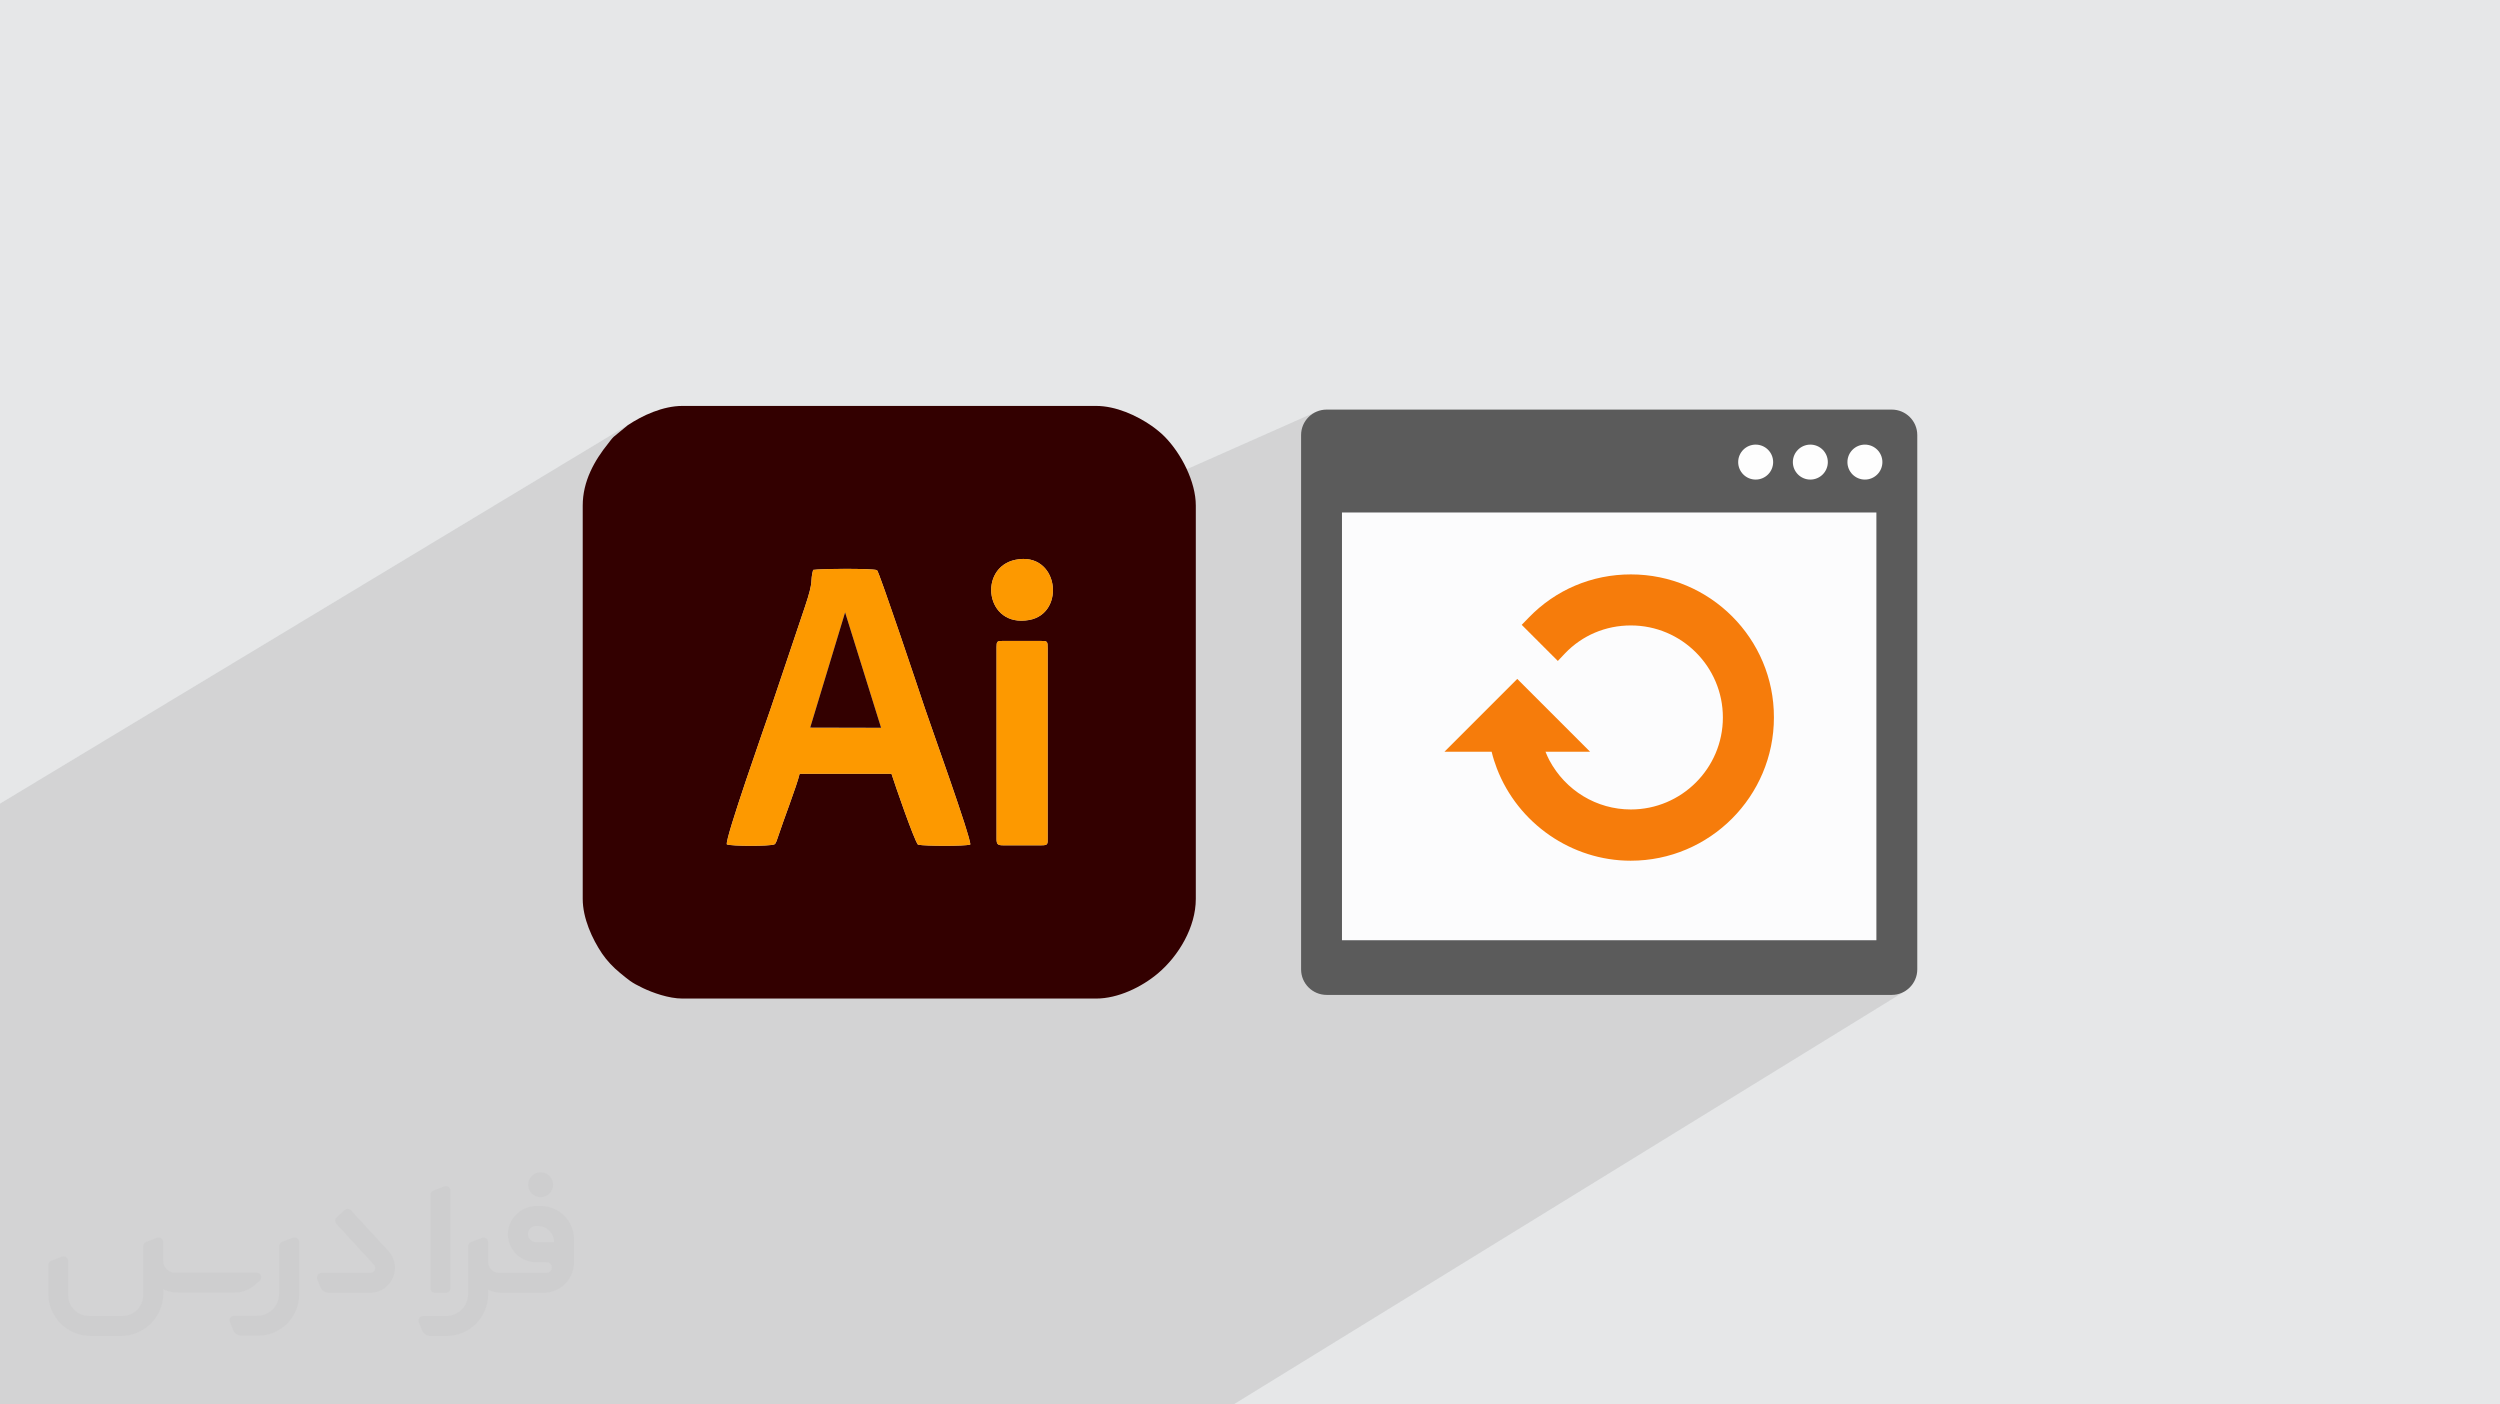 <?xml version="1.0" encoding="UTF-8"?>
<!DOCTYPE svg PUBLIC "-//W3C//DTD SVG 1.0//EN" "http://www.w3.org/TR/2001/REC-SVG-20010904/DTD/svg10.dtd">
<!-- Creator: CorelDRAW -->
<svg xmlns="http://www.w3.org/2000/svg" xml:space="preserve" width="94.192mm" height="52.917mm" version="1.0" style="shape-rendering:geometricPrecision; text-rendering:geometricPrecision; image-rendering:optimizeQuality; fill-rule:evenodd; clip-rule:evenodd"
viewBox="0 0 9404.92 5283.66"
 xmlns:xlink="http://www.w3.org/1999/xlink"
 xmlns:xodm="http://www.corel.com/coreldraw/odm/2003">
 <defs>
  <style type="text/css">
   <![CDATA[
    .fil7 {fill:#330000}
    .fil8 {fill:#FD9900}
    .fil5 {fill:#FEFEFE;fill-rule:nonzero}
    .fil3 {fill:#5B5B5B;fill-rule:nonzero}
    .fil6 {fill:#F67C0B;fill-rule:nonzero}
    .fil4 {fill:#FCFCFD;fill-rule:nonzero}
    .fil2 {fill:#373435;fill-rule:nonzero;fill-opacity:0.031}
    .fil1 {fill:#2B2A29;fill-opacity:0.102}
    .fil0 {fill:#E6E7E8}
   ]]>
  </style>
 </defs>
 <g id="Layer_x0020_1">
  <polygon class="fil0" points="-0,0 9404.92,0 9404.92,5283.66 -0,5283.66 "/>
  <path class="fil1" d="M6481.41 2699.04c140.98,165.67 688.5,1027.58 688.5,1027.58l-2529.53 1557.03 -4640.37 0 0 -2260.39 2382.54 -1436.82c0,0 953.31,672.86 1010.97,651.23 57.66,-21.63 1558.33,-688.66 1558.33,-688.66l1529.56 1150.02z"/>
  <g id="_2404129557376">
   <path class="fil2" d="M1125.4 4672.59l0 197.03c0,20.41 -3.74,40.82 -11.66,59.56 -7.92,18.74 -19.16,36.25 -33.74,50.4 -14.58,14.58 -31.65,25.82 -50.4,33.74 -18.74,7.92 -39.15,11.66 -59.56,11.66l-60.82 0c-7.08,0 -14.16,-2.08 -19.99,-6.25 -5.83,-4.16 -10.41,-9.58 -12.92,-16.25l-11.24 -29.16c-0.83,-2.5 -1.25,-5.41 -1.25,-8.33 0,-2.92 1.25,-5.42 2.92,-7.92 1.67,-2.5 3.74,-4.16 6.25,-5.41 2.5,-1.25 5.41,-2.09 7.91,-1.67l86.23 0c22.08,0 42.91,-8.75 58.73,-24.57 15.41,-15.42 24.15,-36.65 24.15,-58.73l0 -179.12c0,-3.33 1.26,-6.66 3.33,-9.58 2.09,-2.92 5,-5 7.92,-6.25l40.82 -15.83c2.5,-0.84 5.41,-1.25 8.33,-0.84 2.92,0.42 5.42,1.26 7.5,2.92 2.09,1.67 4.17,3.75 5.42,6.25 1.25,2.92 2.08,5.83 2.08,8.33z"/>
   <path class="fil2" d="M2033.88 4536.8l-15 0c-59.57,0 -109.13,48.73 -108.31,107.88 0.42,27.5 12.08,54.16 31.66,73.32 19.57,19.57 46.23,30.4 74.14,30.4l39.57 0c5.42,0 10.41,2.08 14.17,5.83 3.74,3.74 5.83,8.75 5.83,14.16 0,5.42 -2.09,10.41 -5.83,14.17 -3.75,3.74 -8.75,5.83 -14.17,5.83l-179.11 0c-10.83,0 -20.83,-4.58 -28.33,-12.08 -7.5,-7.5 -11.66,-17.91 -12.08,-28.33l0 -74.98c0,-2.92 -0.83,-5.41 -2.08,-7.92 -1.25,-2.5 -3.33,-4.57 -5.42,-6.24 -2.08,-1.67 -4.99,-2.51 -7.5,-2.92 -2.92,-0.42 -5.41,0 -8.33,0.83l-41.24 15.83c-2.92,1.25 -5.83,3.33 -7.92,6.25 -2.08,2.92 -2.92,6.25 -2.92,9.58l0 179.12c0,22.08 -8.75,43.32 -24.15,58.73 -15.42,15.42 -36.65,24.57 -58.73,24.57l-86.64 0.01c-2.92,0 -5.42,0.83 -7.92,2.08 -2.5,1.25 -4.58,3.33 -6.25,5.42 -1.66,2.5 -2.5,4.99 -2.92,7.5 -0.41,2.92 0,5.41 1.26,8.33l11.24 29.16c2.5,6.67 7.08,12.5 12.91,16.66 5.83,4.16 12.91,6.25 20,5.83l60.81 0c41.24,0 80.81,-16.25 109.97,-45.82 29.16,-29.16 45.81,-68.74 45.81,-109.97l0 -18.32c15.84,7.91 33.33,12.08 50.82,12.08l157.03 0c30.41,0 59.99,-12.08 81.65,-33.74 21.66,-21.67 33.74,-50.82 33.74,-81.65l0 -85.81c0,-33.32 -13.33,-65.39 -36.65,-89.14 -23.74,-23.74 -55.82,-36.65 -89.14,-36.65zm50.39 136.2l-66.64 0c-7.92,0 -15.42,-2.5 -21.25,-7.91 -5.83,-5.42 -9.59,-12.5 -10.41,-20.42 0,-4.16 0.42,-8.75 2.08,-12.91 1.67,-4.16 3.75,-7.91 6.67,-10.82 5.83,-5.42 13.75,-8.76 21.66,-8.76l7.09 0c16.25,0 31.65,6.25 42.9,17.91 11.66,11.25 17.91,26.66 17.91,42.91z"/>
   <path class="fil2" d="M1694.39 4478.9l0 367.39c0,2.08 -0.42,4.57 -1.25,6.66 -0.84,2.09 -2.09,4.16 -3.75,5.83 -1.67,1.67 -3.33,2.92 -5.41,3.74 -2.09,0.84 -4.16,1.26 -6.67,1.26l-40.82 0c-2.08,0 -4.58,-0.42 -6.66,-1.26 -2.09,-0.83 -4.16,-2.08 -5.42,-3.74 -1.66,-1.67 -2.92,-3.74 -3.74,-5.83 -0.83,-2.09 -1.25,-4.58 -1.25,-6.66l0 -351.57c0,-3.32 0.83,-6.66 2.92,-9.58 2.08,-2.92 4.58,-5 7.91,-6.25l40.83 -15.83c2.5,-0.84 5.41,-1.25 8.33,-1.25 2.92,0.41 5.41,1.25 7.5,2.92 2.5,1.66 4.16,3.74 5.41,6.24 1.25,2.09 2.09,5 2.09,7.92z"/>
   <path class="fil2" d="M1391.56 4863.79l-153.7 0c-7.08,0 -14.17,-2.09 -20,-6.25 -5.83,-4.16 -10.41,-9.99 -13.33,-16.66l-11.24 -28.74c-0.83,-2.51 -1.25,-5.42 -0.83,-8.34 0.41,-2.92 1.25,-5.41 2.92,-7.91 1.66,-2.51 3.74,-4.16 6.24,-5.42 2.51,-1.25 5.42,-2.08 7.92,-2.08l184.11 0c3.33,0 6.66,-1.25 9.58,-2.92 2.93,-2.09 5,-4.58 6.67,-7.92 1.25,-3.33 1.67,-6.66 1.25,-9.99 -0.42,-3.33 -2.08,-6.67 -4.16,-9.17l-141.63 -154.12c-2.92,-3.33 -4.58,-7.92 -4.58,-12.5 0,-4.58 2.09,-8.75 5.83,-12.08l29.58 -27.49c3.33,-2.92 7.92,-4.58 12.5,-4.58 4.58,0.42 8.75,2.09 12.08,5.83l140.37 152.87c55.41,59.57 12.5,157.46 -69.56,157.46z"/>
   <path class="fil2" d="M977.53 4817.97l-20 17.07c-20.83,17.91 -47.49,27.91 -74.98,27.91l-211.19 0c-19.57,0 -39.15,-4.16 -57.06,-12.49l0 16.25c0,20.82 -4.16,41.65 -12.08,60.81 -7.91,19.16 -19.57,36.65 -34.57,51.65 -14.58,14.58 -32.07,26.24 -51.65,34.58 -19.16,7.91 -39.99,12.07 -60.82,12.07l-114.55 0.01c-20.83,0 -41.66,-4.17 -60.82,-12.08 -19.16,-7.92 -36.65,-19.58 -51.65,-34.58 -14.58,-14.58 -26.24,-32.07 -34.57,-51.65 -7.92,-19.16 -12.08,-39.98 -12.08,-60.81l0 -107.89c0,-3.33 1.25,-6.66 2.92,-9.58 2.09,-2.92 4.58,-5 7.92,-6.25l40.82 -15.83c2.5,-0.84 5.41,-1.26 8.33,-0.84 2.92,0.42 5.42,1.25 7.5,2.92 2.09,1.67 4.16,3.75 5.42,6.25 1.25,2.5 2.08,5 2.08,7.92l0 128.71c0,20.83 8.34,40.82 22.92,55.41 14.58,14.58 34.57,22.91 55.4,22.91l125.79 0c20.83,0 40.41,-8.34 54.99,-22.92 14.58,-14.58 22.92,-34.57 22.92,-55.4l0 -184.11c0,-3.33 1.25,-6.67 2.92,-9.59 2.08,-2.92 4.57,-4.99 7.91,-6.24l40.82 -15.84c2.51,-0.83 5.42,-1.25 8.34,-0.83 2.92,0.42 5.41,1.25 7.91,2.92 2.51,1.67 4.17,3.74 5.42,6.25 1.25,2.5 2.08,5.41 2.08,7.91l0 70.4c0,11.66 4.58,23.32 12.92,31.65 8.33,8.34 19.57,13.33 31.65,13.33l307.4 0c3.33,0 7.09,0.84 9.59,2.92 2.92,2.09 5,5 6.25,7.92 1.25,3.33 1.25,6.66 0.41,10.41 0,3.74 -2.08,6.66 -4.57,8.75z"/>
   <path class="fil2" d="M2033.88 4503.89c25.82,0 47.07,-21.25 47.07,-47.07 0,-25.83 -21.25,-47.07 -47.07,-47.07 -25.83,0 -47.08,21.24 -47.08,47.07 0,25.82 21.25,47.07 47.08,47.07z"/>
  </g>
  <g id="_2404129527856">
   <g>
    <path class="fil3" d="M7212.73 1636.8l0 2010.07c0,52.71 -43.21,95.93 -95.92,95.93l-2125.72 0c-53.76,0 -96.45,-43.22 -96.45,-95.93l0 -2010.07c0,-53.23 43.22,-95.92 95.93,-95.92l2126.24 0c52.71,0 95.92,42.7 95.92,95.92z"/>
    <polygon class="fil4" points="5048.46,1927.96 7058.91,1927.96 7058.91,3537.12 5048.46,3537.12 "/>
    <circle class="fil5" cx="6604.76" cy="1738.39" r="65.77"/>
    <circle class="fil5" cx="6810.45" cy="1738.39" r="65.77"/>
    <circle class="fil5" cx="7015.72" cy="1738.39" r="65.77"/>
    <path class="fil6" d="M6135.28 2160.88c-146.5,0 -283.13,57.68 -384.84,163.19l-25.81 26.57 135.86 135.87 26.57 -28.09c65.28,-68.32 153.33,-105.51 248.21,-105.51 191.28,0 346.13,155.6 346.13,346.13 0,191.29 -155.6,346.14 -346.13,346.14 -129.04,0 -245.94,-71.35 -306.66,-185.22 -5.32,-10.62 -10.63,-21.25 -14.43,-31.88l167.76 0.01 -274.03 -274.02 -274.02 274.02 177.62 0c5.31,22.01 12.14,43.26 19.74,63 79.7,207.22 281.6,346.88 503.25,346.88 297.55,0 538.92,-242.14 538.92,-538.93 0.76,-296.79 -240.62,-538.17 -538.17,-538.17z"/>
   </g>
   <g>
    <path class="fil7" d="M3748.95 2435.2c0,-22.33 1.76,-24.08 24.11,-24.08l139.33 0c28.65,0 28.88,0.2 28.88,28.88l0 711.14c0,24.85 1.84,28.87 -24.04,28.87l-144.13 0c-19.85,0 -24.07,-4.19 -24.07,-24.08l0 -720.74 -0.05 0 -0.04 -0.04 -0.04 0 0.04 0.04 0.02 0.02zm-1014.67 741.29c-7.54,-20.4 145.67,-453.99 164.72,-510.16l129.43 -384.69c35.61,-105.47 17.52,-89.26 30.46,-137.68 31.09,-4.99 217.28,-5.71 240.2,0.82 8.71,6.46 162.92,467.53 179.58,517.66 21.11,63.56 175.56,492.14 171.48,514.87 -22.05,6.29 -169.01,5.98 -196.78,0.38 -15.63,-19.83 -85.83,-223.81 -99.62,-266.62l-345.54 -0.12c-10.39,44.41 -60.7,174.21 -80.74,235.51 -1.28,3.86 -5,15.3 -6.2,17.88 -5.83,12.39 -2.15,5.91 -7.92,12.19 -18.48,7.38 -160.67,7.18 -178.98,0.05l-0.08 0 0 -0.05 0 -0.05 0 0.03 -0.02 -0.03zm1085.78 -1070.51c162.28,-33.43 191.26,200.89 51.9,226.34 -166.03,30.37 -193.25,-197.25 -51.9,-226.34zm-1627.87 -204.14l0 1479.91c0,72.37 35.49,150.35 72.92,205.75 17.53,25.85 42.72,52.55 67.11,72.27 33.8,27.27 40.39,35.28 86.69,57.44 35.95,17.18 97.06,39.33 148.09,39.33l1556.83 0c81.78,0 170.79,-42.89 232.13,-94.59 78.45,-66.15 142.64,-174.21 142.64,-280.16l0 -1479.91c0,-89.59 -54.5,-195.16 -116.4,-258.4 -13.72,-14.01 -32.96,-29.81 -49.81,-41.51 -55.83,-39.01 -134.8,-74.87 -208.56,-74.87l-1556.84 0c-72.35,0 -150.36,35.47 -205.75,72.95l-52.7 43.38c-10.03,10.05 -11.36,13.56 -19.56,23.66 -52.62,65.14 -96.78,143.15 -96.78,234.76l0.08 -0.06 0.05 0 0 0 0 0 -0.12 0.02z"/>
    <path class="fil8" d="M3179.28 2303.64l135.31 434.08 -266.62 -0.65 131.34 -433.39 0 0 0 -0.06 -0.03 0.02zm-444.9 872.85c18.33,7.16 160.51,7.37 178.98,-0.04 5.85,-6.28 2.13,0.2 7.94,-12.2 1.22,-2.56 4.9,-14 6.18,-17.87 20.03,-61.25 70.38,-191.03 80.8,-235.43l345.55 0.09c13.75,42.82 83.96,246.8 99.59,266.61 27.74,5.61 174.68,5.91 196.77,-0.37 4.01,-22.77 -150.4,-451.3 -171.49,-514.91 -16.58,-50.11 -170.78,-511.16 -179.53,-517.61 -22.89,-6.53 -209.06,-5.81 -240.17,-0.84 -12.94,48.41 5.14,32.2 -30.45,137.7l-129.44 384.69c-19.01,56.16 -172.22,489.76 -164.67,510.15l0.03 0.04 0 -0.04 0 -0.05 -0.07 0.03 -0.01 0.06z"/>
    <path class="fil8" d="M3748.95 2435.2l0 720.73c0,19.87 4.19,24.09 24.11,24.09l144.11 0c25.93,0 24.09,-4.02 24.09,-28.87l0 -711.16c0,-28.66 -0.19,-28.89 -28.91,-28.89l-139.34 0c-22.32,0 -24.09,1.72 -24.09,24.08l0.08 0 0 0.05 0 0 -0.06 -0.05 0 0.01z"/>
    <polygon class="fil7" points="3047.95,2737.06 3314.6,2737.72 3179.28,2303.64 "/>
    <path class="fil8" d="M3820.05 2105.98c-141.35,29.13 -114.12,256.69 51.9,226.32 139.36,-25.45 110.39,-259.78 -51.9,-226.32z"/>
   </g>
  </g>
 </g>
</svg>
